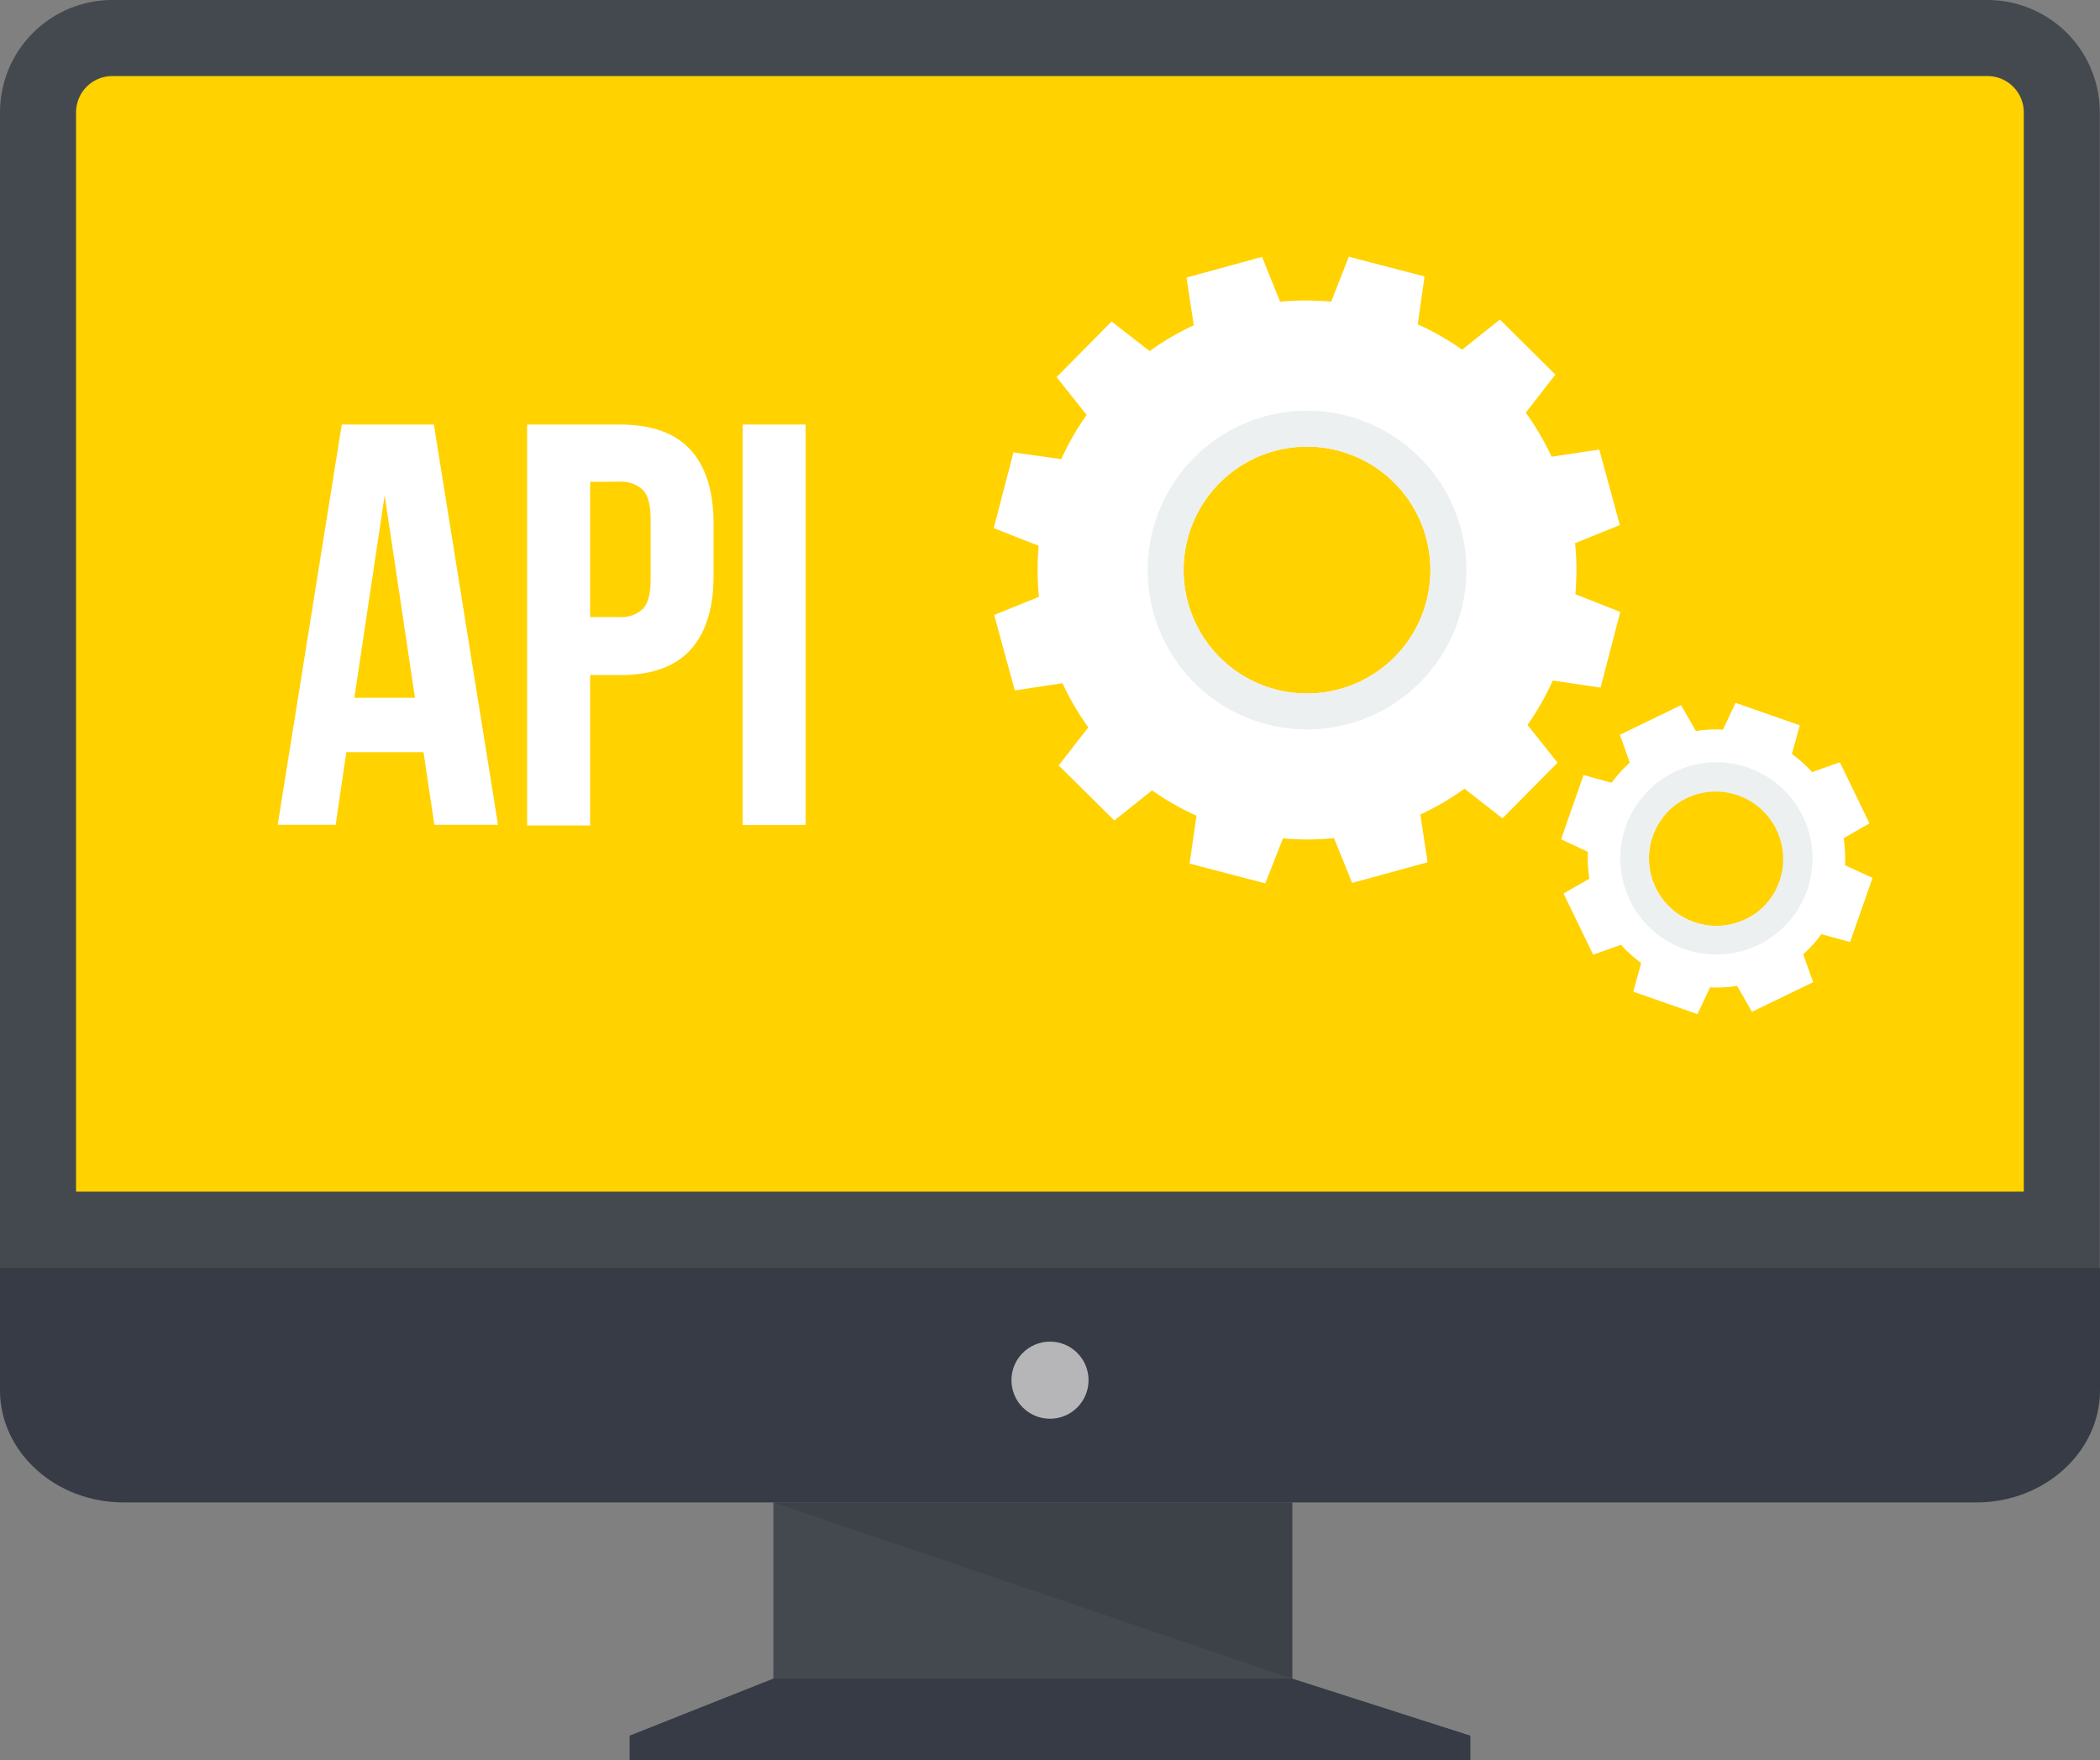 <svg xmlns="http://www.w3.org/2000/svg" viewBox="0 0 425.44 356.59"><rect x="0" y="0" width="425.44" height="356.59" fill="#808080" stroke="none"/><defs><style>.cls-1{fill:#44494f;}.cls-2{fill:#ffd200;}.cls-3{fill:#363b45;}.cls-4{fill:#fff;}.cls-5{fill:#ecf0f1;}.cls-6{fill:#b6b6b8;}.cls-7{fill:#3d4249;}</style></defs><title>icon-api</title><g id="Layer_2" data-name="Layer 2"><g id="Layer_1-2" data-name="Layer 1"><path class="cls-1" d="M22.7,0h380a22.77,22.77,0,0,1,22.7,22.7V256.81H0V22.7A22.77,22.77,0,0,1,22.7,0Z"/><path class="cls-2" d="M15.42,241.39H410V22.7a7.35,7.35,0,0,0-7.28-7.29H22.7a7.35,7.35,0,0,0-7.29,7.29V241.39Z"/><path class="cls-3" d="M425.44,256.81v24.82c0,12.49-11.26,22.71-25,22.71H25c-13.77,0-25-10.22-25-22.71V256.81Z"/><path class="cls-4" d="M100.87,167.08H88l-2.2-14.72H70.17L68,167.08H56.26L69.24,86H87.9l13,81.12ZM71.79,141.35H84.07l-6.14-41Z"/><path class="cls-4" d="M125.56,86q9.62,0,14.31,5.1t4.69,15v10.54q0,9.86-4.69,15t-14.31,5.1h-6v30.48H106.79V86Zm-6,11.59V125h6a6.26,6.26,0,0,0,4.63-1.62q1.62-1.62,1.62-6V105.2q0-4.41-1.62-6a6.28,6.28,0,0,0-4.63-1.62Z"/><path class="cls-4" d="M150.47,86h12.75v81.12H150.47Z"/><path class="cls-4" d="M324.26,139.29l4-15.34-9.11-3.58a54.12,54.12,0,0,0-.06-10.34l9.08-3.67L324,91.07l-9.66,1.45a54.39,54.39,0,0,0-5.23-8.93l6-7.71L303.87,64.73l-7.65,6.1a54.72,54.72,0,0,0-9-5.14L288.6,56l-15.34-4-3.58,9.11a55,55,0,0,0-10.34,0l-3.66-9.07-15.3,4.18,1.46,9.67h0a54.39,54.39,0,0,0-8.93,5.23l-7.71-6L214.05,76.4l6.1,7.65A54,54,0,0,0,215,93l-9.68-1.36-4,15.34,9.11,3.58a55,55,0,0,0,.05,10.34l-9.07,3.67,4.18,15.29,9.66-1.46a54.48,54.48,0,0,0,5.23,8.94l-6,7.71,11.27,11.15,7.65-6.1a54.31,54.31,0,0,0,9,5.14L241,174.94l15.34,4,3.58-9.11a55,55,0,0,0,10.34-.05l3.67,9.07,15.29-4.18L287.75,165a54.9,54.9,0,0,0,8.94-5.23l7.7,6,11.16-11.27-6.1-7.65a54,54,0,0,0,5.13-9Zm-41.7-6.23a25,25,0,1,1-.18-35.35A25,25,0,0,1,282.56,133.06Z"/><path class="cls-5" d="M264.79,83.2a32.28,32.28,0,1,0,32.28,32.28A32.28,32.28,0,0,0,264.79,83.2Zm17.77,49.86a25,25,0,1,1-.18-35.35A25,25,0,0,1,282.56,133.06Z"/><path class="cls-4" d="M373.78,175.27a25.87,25.87,0,0,0-.28-5.48l5.24-3-6-12.38-5.65,2a25.2,25.2,0,0,0-4.07-3.67l1.59-5.82-13-4.55-2.56,5.43a25.91,25.91,0,0,0-5.48.28l-3-5.24-12.39,6,2,5.65a25.68,25.68,0,0,0-3.67,4.07L320.81,157l-4.55,13,5.43,2.56A26.59,26.59,0,0,0,322,178l-5.24,3,6,12.39,5.65-2a25.63,25.63,0,0,0,4.07,3.67l-1.59,5.82,13,4.55,2.56-5.43a25.88,25.88,0,0,0,5.48-.29l3,5.25,12.39-6-2-5.65a25.7,25.7,0,0,0,3.67-4.08l5.82,1.6,4.55-13Zm-16.33,8.23a13.67,13.67,0,1,1-.1-19.33A13.66,13.66,0,0,1,357.45,183.5Z"/><path class="cls-5" d="M347.74,154.42a19.47,19.47,0,1,0,19.46,19.47A19.46,19.46,0,0,0,347.74,154.42Zm9.71,29.08A13.67,13.67,0,0,1,338,164.27h0a13.67,13.67,0,0,1,19.43,19.23Z"/><circle class="cls-6" cx="212.72" cy="279.58" r="7.81"/><path class="cls-1" d="M261.79,340.05l36.09,11.56H127.56l29.12-11.56V304.34h105.1v35.71Z"/><path class="cls-7" d="M261.79,340.05,156.68,304.34H261.79Z"/><path class="cls-3" d="M156.68,340.05h105.1l36.1,11.56v5H127.55v-5l29.13-11.56Z"/></g></g></svg>